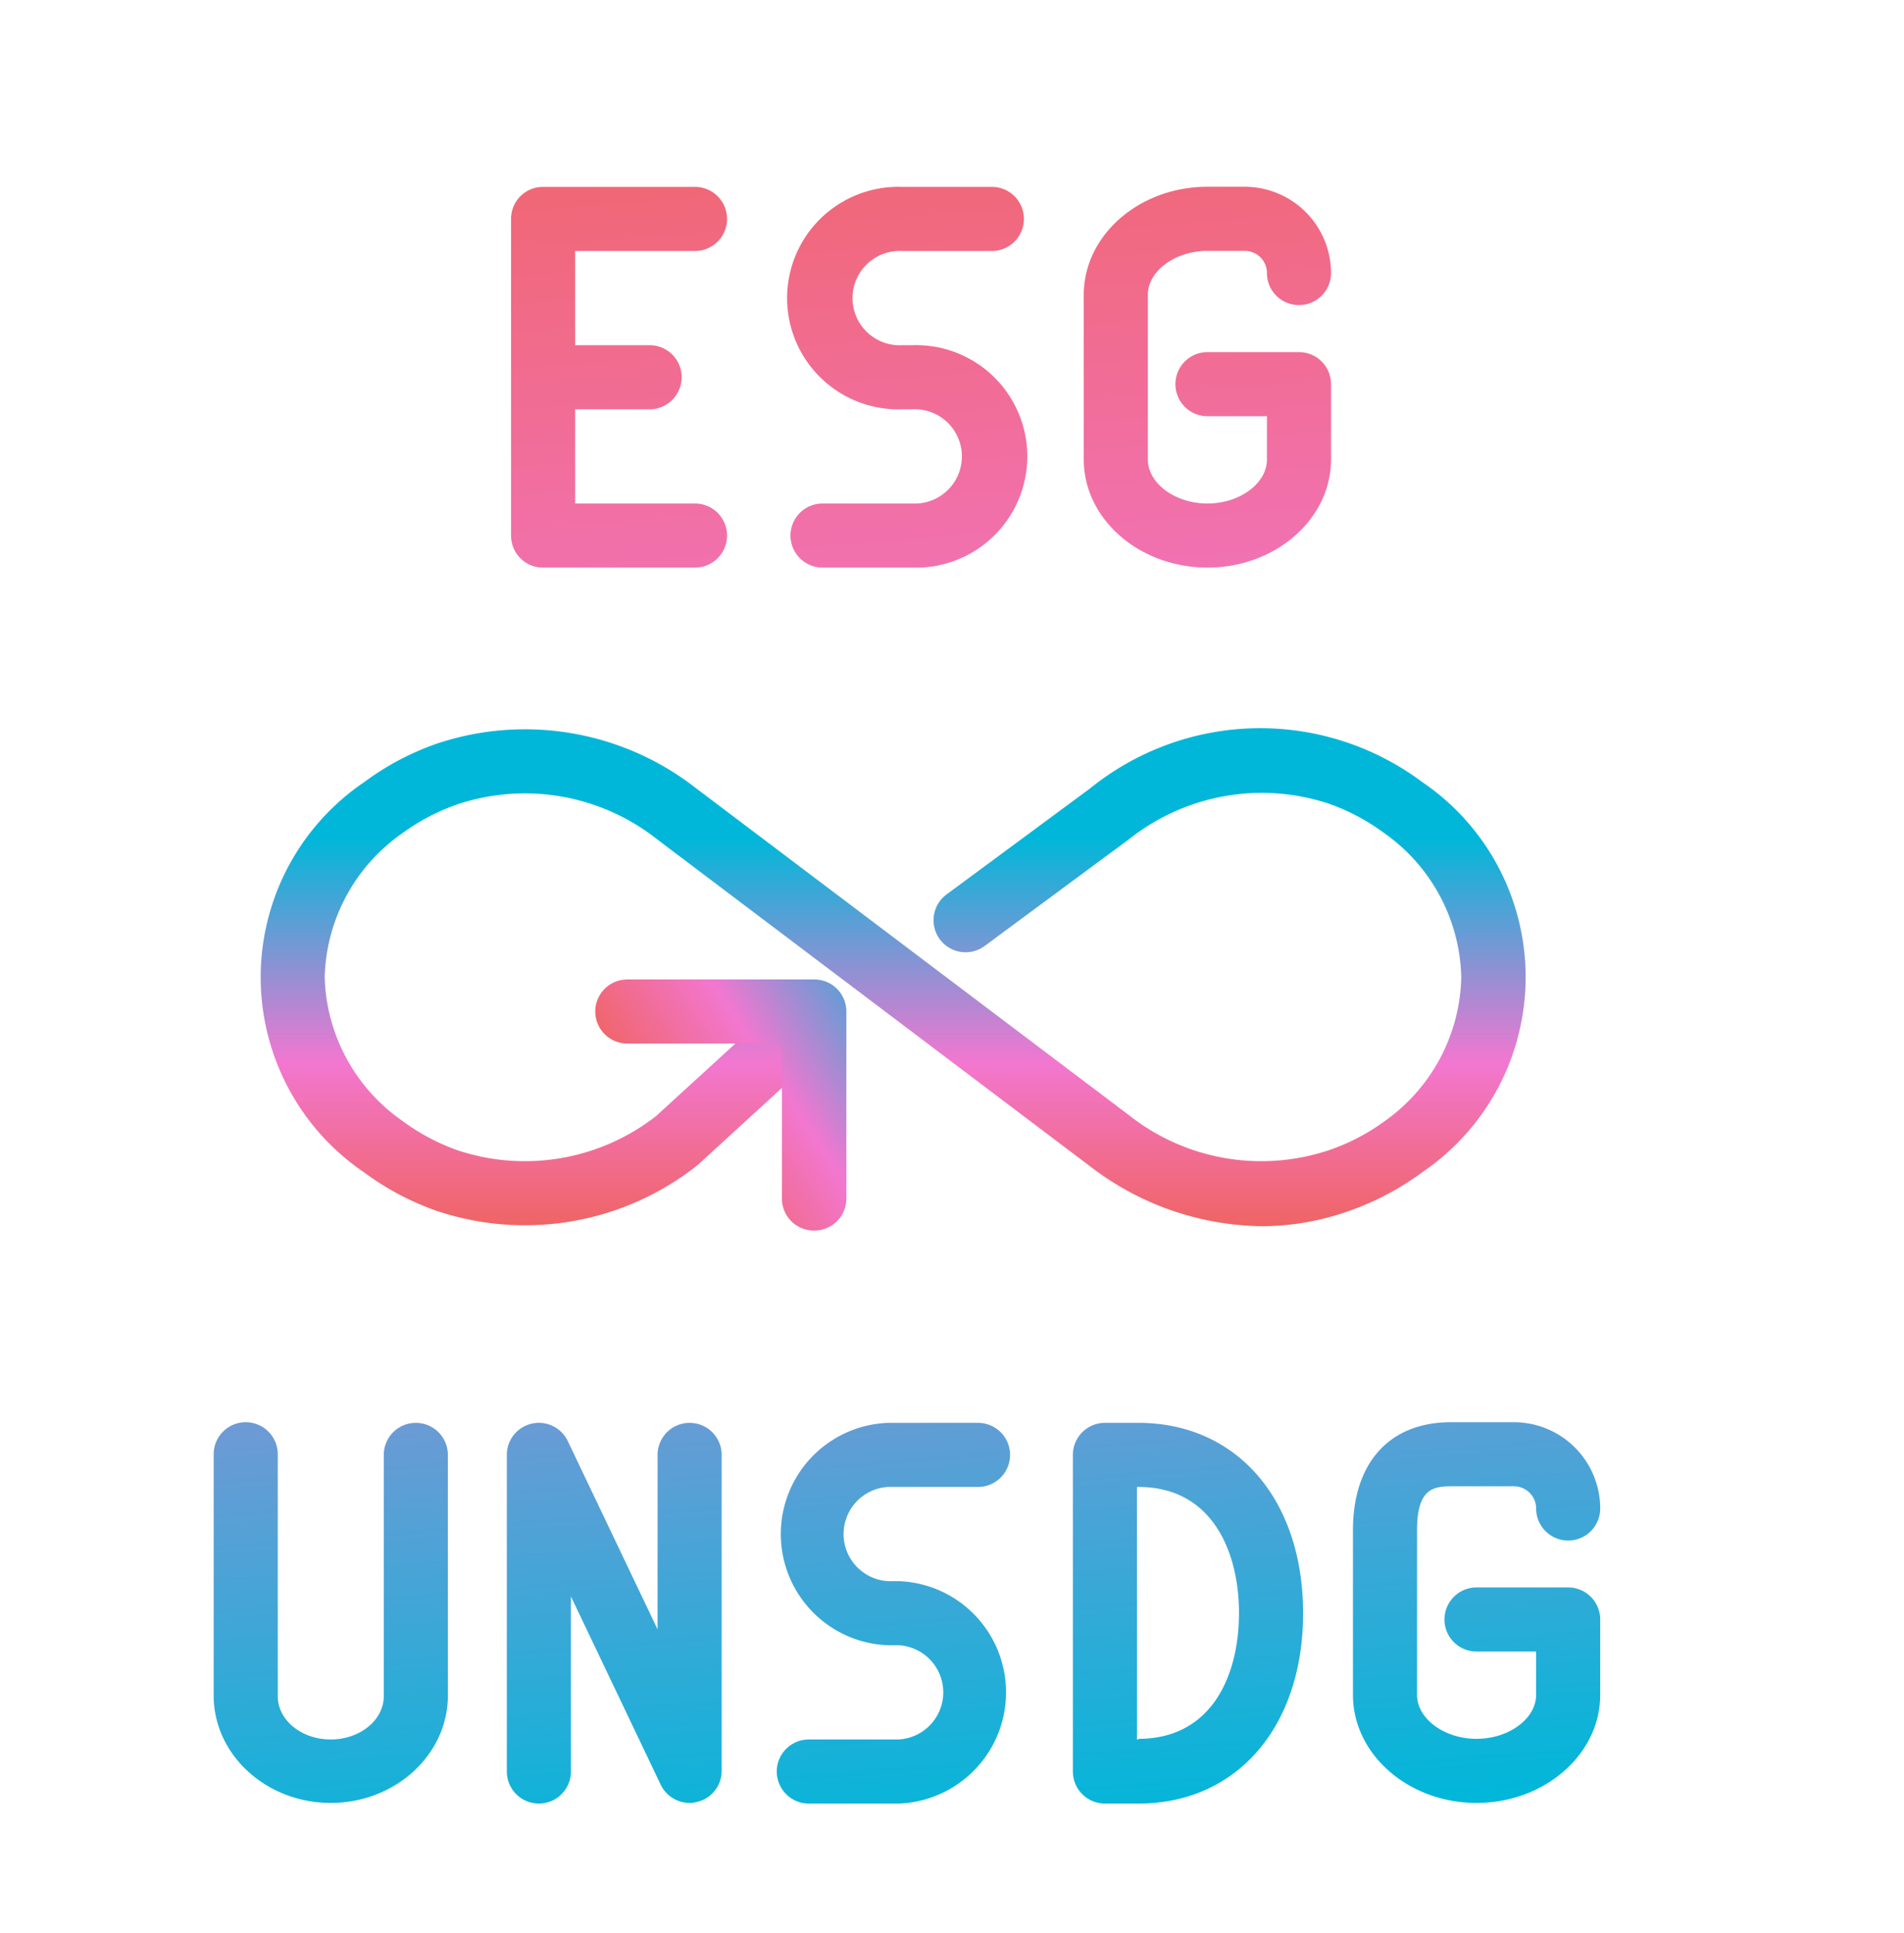 <svg id="Layer_1" data-name="Layer 1" xmlns="http://www.w3.org/2000/svg" xmlns:xlink="http://www.w3.org/1999/xlink" viewBox="0 0 148.54 150.8"><defs><style>.cls-1{fill:url(#linear-gradient);}.cls-2{fill:url(#linear-gradient-2);}.cls-3{fill:url(#linear-gradient-3);}.cls-4{fill:url(#linear-gradient-4);}.cls-5{fill:url(#linear-gradient-5);}.cls-6{fill:none;}.cls-7{fill:url(#linear-gradient-6);}.cls-8{fill:url(#linear-gradient-7);}.cls-9{fill:url(#linear-gradient-8);}.cls-10{fill:url(#linear-gradient-9);}.cls-11{fill:url(#linear-gradient-10);}</style><linearGradient id="linear-gradient" x1="139.55" y1="95.66" x2="139.55" y2="56.87" gradientTransform="matrix(-1, 0, 0, 1, 209.23, 0)" gradientUnits="userSpaceOnUse"><stop offset="0" stop-color="#f06464"/><stop offset="0.33" stop-color="#f277d0"/><stop offset="0.78" stop-color="#00b7d9"/></linearGradient><linearGradient id="linear-gradient-2" x1="51.75" y1="89.17" x2="77.35" y2="72.23" gradientTransform="matrix(1, 0, 0, 1, 0, 0)" xlink:href="#linear-gradient"/><linearGradient id="linear-gradient-3" x1="46.33" y1="4.7" x2="60.63" y2="184.66" gradientTransform="matrix(1, 0, 0, 1, 0, 0)" xlink:href="#linear-gradient"/><linearGradient id="linear-gradient-4" x1="92.01" y1="1.07" x2="106.31" y2="181.03" gradientTransform="matrix(1, 0, 0, 1, 0, 0)" xlink:href="#linear-gradient"/><linearGradient id="linear-gradient-5" x1="68.64" y1="2.93" x2="82.95" y2="182.88" gradientTransform="matrix(1, 0, 0, 1, 0, 0)" xlink:href="#linear-gradient"/><linearGradient id="linear-gradient-6" x1="105.26" y1="0.02" x2="119.57" y2="179.97" gradientTransform="matrix(1, 0, 0, 1, 0, 0)" xlink:href="#linear-gradient"/><linearGradient id="linear-gradient-7" x1="59.96" y1="3.62" x2="74.27" y2="183.57" gradientTransform="matrix(1, 0, 0, 1, 0, 0)" xlink:href="#linear-gradient"/><linearGradient id="linear-gradient-8" x1="82.37" y1="1.84" x2="96.67" y2="181.79" gradientTransform="matrix(1, 0, 0, 1, 0, 0)" xlink:href="#linear-gradient"/><linearGradient id="linear-gradient-9" x1="38.36" y1="5.34" x2="52.67" y2="185.29" gradientTransform="matrix(1, 0, 0, 1, 0, 0)" xlink:href="#linear-gradient"/><linearGradient id="linear-gradient-10" x1="16.59" y1="7.07" x2="30.9" y2="187.02" gradientTransform="matrix(1, 0, 0, 1, 0, 0)" xlink:href="#linear-gradient"/></defs><path class="cls-1" d="M98.51,95.66A22.38,22.38,0,0,1,85.06,91L51.27,65.48a16.64,16.64,0,0,0-15.53-2.75A16.36,16.36,0,0,0,31.39,65a14.13,14.13,0,0,0-6.06,11.22,14.13,14.13,0,0,0,6.06,11.22,16.36,16.36,0,0,0,4.35,2.31,16.64,16.64,0,0,0,15.44-2.68l7-6.4a2.5,2.5,0,0,1,3.38,3.69l-7.08,6.48-.18.15a21.67,21.67,0,0,1-20.21,3.48,21.3,21.3,0,0,1-5.67-3,18.39,18.39,0,0,1,0-30.46,21.15,21.15,0,0,1,5.67-3,21.67,21.67,0,0,1,20.21,3.48L88.08,87a16.64,16.64,0,0,0,15.53,2.75A16.15,16.15,0,0,0,108,87.48,14.12,14.12,0,0,0,114,76.26,14.13,14.13,0,0,0,108,65a16.36,16.36,0,0,0-4.35-2.31,16.64,16.64,0,0,0-15.53,2.75L76.83,73.79a2.5,2.5,0,1,1-3-4l11.22-8.29A21.1,21.1,0,0,1,110.94,61a18.39,18.39,0,0,1,0,30.46,21.46,21.46,0,0,1-5.67,3A20.35,20.35,0,0,1,98.51,95.66Z"/><path class="cls-2" d="M63.53,96A2.5,2.5,0,0,1,61,93.5V81.41H48.94a2.5,2.5,0,0,1,0-5H63.53a2.5,2.5,0,0,1,2.5,2.5V93.5A2.5,2.5,0,0,1,63.53,96Z"/><path class="cls-3" d="M54.22,19.58a2.5,2.5,0,1,0,0-5H42.37a2.49,2.49,0,0,0-2.5,2.5v24.7a2.49,2.49,0,0,0,2.5,2.5H54.22a2.5,2.5,0,0,0,0-5H44.87V31.93h5.81a2.5,2.5,0,0,0,0-5H44.87V19.58Z"/><path class="cls-4" d="M101.34,27.47H94.2a2.5,2.5,0,0,0,0,5h4.64v3.38c0,1.86-2.12,3.43-4.64,3.43s-4.65-1.57-4.65-3.43V23c0-1.86,2.13-3.43,4.65-3.43h2.91a1.73,1.73,0,0,1,1.73,1.73,2.5,2.5,0,1,0,5,0,6.74,6.74,0,0,0-6.73-6.73H94.2c-5.32,0-9.65,3.78-9.65,8.43V35.85c0,4.64,4.33,8.43,9.65,8.43s9.64-3.79,9.64-8.43V30A2.5,2.5,0,0,0,101.34,27.47Z"/><path class="cls-5" d="M70.38,19.58h7a2.5,2.5,0,1,0,0-5h-7a8.68,8.68,0,1,0,0,17.35h.79a3.68,3.68,0,1,1,0,7.35h-7a2.5,2.5,0,0,0,0,5h7a8.68,8.68,0,1,0,0-17.35h-.79a3.68,3.68,0,1,1,0-7.35Z"/><path class="cls-6" d="M88.81,116H88.7v19.7h.11c5.79,0,7.85-5.09,7.85-9.85S94.6,116,88.81,116Z"/><path class="cls-7" d="M122.34,123.84h-7.15a2.5,2.5,0,0,0,0,5h4.65v3.38c0,1.86-2.13,3.43-4.65,3.43s-4.64-1.57-4.64-3.43V119.38c0-3.17,1.2-3.43,2.64-3.43h4.92a1.73,1.73,0,0,1,1.73,1.73,2.5,2.5,0,0,0,5,0,6.74,6.74,0,0,0-6.73-6.73h-4.92c-4.78,0-7.64,3.15-7.64,8.43v12.84c0,4.64,4.33,8.43,9.64,8.43s9.65-3.79,9.65-8.43v-5.88A2.5,2.5,0,0,0,122.34,123.84Z"/><path class="cls-8" d="M69.3,116h7a2.5,2.5,0,0,0,0-5h-7a8.68,8.68,0,0,0,0,17.35h.8a3.68,3.68,0,0,1,0,7.35h-7a2.5,2.5,0,0,0,0,5h7a8.68,8.68,0,0,0,0-17.35h-.8a3.68,3.68,0,0,1,0-7.35Z"/><path class="cls-9" d="M88.81,111H86.2a2.5,2.5,0,0,0-2.5,2.5v24.7a2.5,2.5,0,0,0,2.5,2.5h2.61c7.69,0,12.85-6,12.85-14.85S96.5,111,88.81,111Zm0,24.7H88.7V116h.11c5.79,0,7.85,5.09,7.85,9.85S94.6,135.65,88.81,135.65Z"/><path class="cls-10" d="M53.8,111a2.5,2.5,0,0,0-2.5,2.5v13.61l-7-14.68a2.5,2.5,0,0,0-4.76,1.07v24.7a2.5,2.5,0,0,0,5,0V124.54l7,14.68a2.51,2.51,0,0,0,2.26,1.43,2.08,2.08,0,0,0,.55-.07,2.49,2.49,0,0,0,1.95-2.43v-24.7A2.5,2.5,0,0,0,53.8,111Z"/><path class="cls-11" d="M32.44,111a2.5,2.5,0,0,0-2.5,2.5v18.83c0,1.86-1.86,3.37-4.14,3.37s-4.13-1.51-4.13-3.37V113.45a2.5,2.5,0,0,0-5,0v18.83c0,4.61,4.1,8.37,9.13,8.37s9.14-3.76,9.14-8.37V113.45A2.5,2.5,0,0,0,32.44,111Z"/></svg>